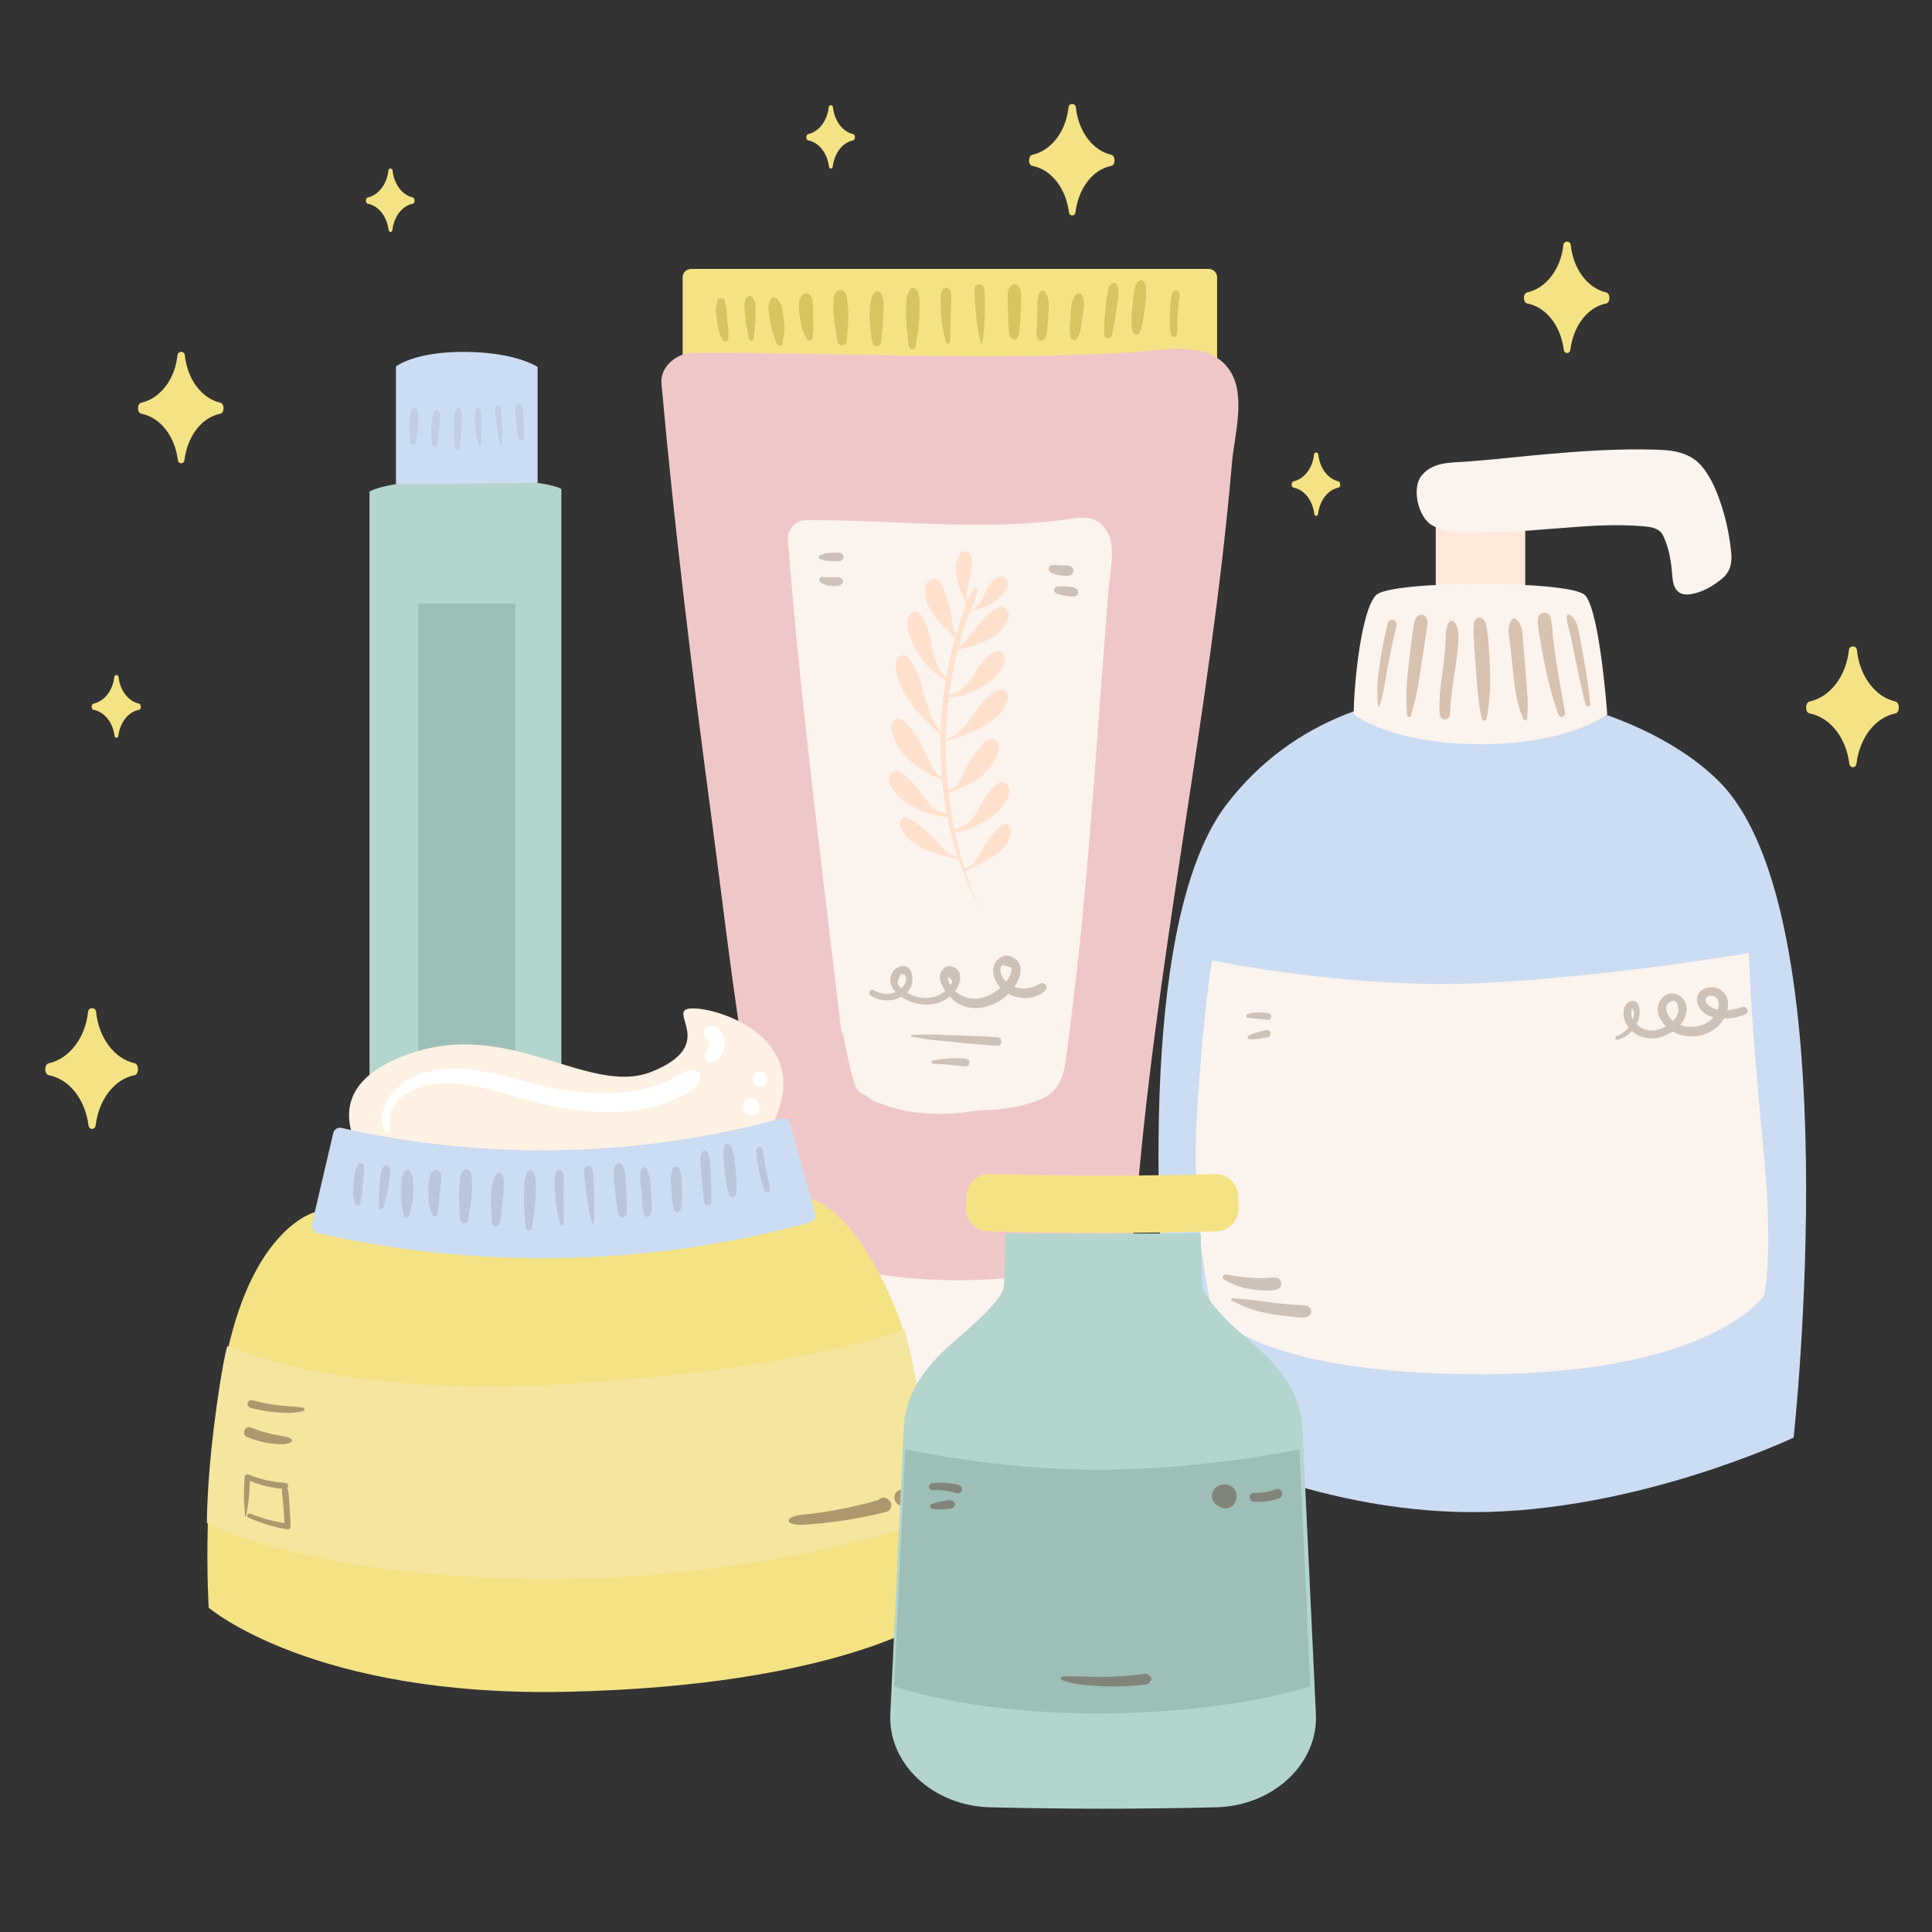 <?xml version="1.0" encoding="utf-8"?>
<!-- Generator: Adobe Illustrator 23.1.0, SVG Export Plug-In . SVG Version: 6.00 Build 0)  -->
<svg version="1.1" id="Capa_1" xmlns="http://www.w3.org/2000/svg" xmlns:xlink="http://www.w3.org/1999/xlink" x="0px" y="0px"
	 viewBox="0 0 1000 1000" style="enable-background:new 0 0 1000 1000;" xml:space="preserve">
<rect x="0" y="0" width="1000" height="1000" fill="#333333" stroke="none"/>
<style type="text/css">
	.st0{fill:#F0C7C8;}
	.st1{fill:#B3D5CE;}
	.st2{fill:#FBF3ED;}
	.st3{fill:#F4E384;}
	.st4{fill:#CCDCF2;}
	.st5{fill:#9DBFB7;}
	.st6{fill:none;stroke:#3A3A3A;stroke-width:11;stroke-linecap:round;stroke-linejoin:round;stroke-miterlimit:10;}
	.st7{fill:#3A3A3A;}
	.st8{fill:#393939;}
	.st9{fill:#FFFFFF;}
	.st10{opacity:0.1;}
	.st11{fill:#514D4C;}
	.st12{fill:none;stroke:#FFFFFF;stroke-width:0.25;stroke-miterlimit:10;}
	.st13{fill:#D8C461;}
	.st14{fill:#FFE1CE;}
	.st15{opacity:0.3;}
	.st16{fill:#664A3B;}
	.st17{fill:#FFE8DB;}
	.st18{opacity:0.5;}
	.st19{fill:#B69474;}
	.st20{fill:#FFF1E3;}
	.st21{opacity:0.15;}
	.st22{fill:#F4E69F;}
	.st23{fill:#332835;}
	.st24{fill:#F2DACE;}
	.st25{fill:#A6C0E0;}
	.st26{opacity:0.29;}
	.st27{fill:#514E4A;}
	.st28{fill:#99837A;}
	.st29{fill:#281C2B;}
	.st30{opacity:0.49;}
	.st31{fill:#AA4D53;}
	.st32{fill:#5B2B31;}
	.st33{fill:#E2E2E2;}
	.st34{fill:#B3C9E5;}
	.st35{fill:#FE6383;}
	.st36{fill:#A81B43;}
	.st37{fill:#E4EDF9;}
	.st38{fill:#8DACCE;}
	.st39{fill:#BD2146;}
	.st40{fill:#E2CD61;}
	.st41{fill:#D1B43B;}
	.st42{fill:#0DB0B5;}
	.st43{fill:#096B6B;}
	.st44{fill:#FFF1AE;}
	.st45{fill:#0B8087;}
	.st46{fill:#E5B1B5;}
	.st47{fill:#D18F97;}
	.st48{fill:#F9DCDE;}
	.st49{fill:#E4B0B3;}
	.st50{fill:#E4B0B3;stroke:#E3AFB3;stroke-miterlimit:10;}
	.st51{opacity:0.19;}
	.st52{fill:#EFA777;}
	.st53{fill:#3B323D;}
	.st54{opacity:0.38;}
	.st55{fill:#D6538D;}
	.st56{fill:#995B3F;}
	.st57{fill:#E0BDB6;}
	.st58{fill:none;stroke:#E0BDB6;stroke-width:6;stroke-linecap:round;stroke-miterlimit:10;}
	.st59{fill:#DBA071;}
	.st60{opacity:0.1;fill:#99837A;}
	.st61{opacity:0.03;fill:#99837A;}
	.st62{fill:#EAD468;}
	.st63{fill:#E5AEB3;}
	.st64{fill:#D4E3F4;}
</style>
<g>
	<g>
		<g>
			<path class="st1" d="M191.28,254.41c0,0,9.11-6.1,50.12-6.3c42.79-0.21,49.17,5.04,49.17,5.04v346.73c0,0-4.73,15.13-49.65,14.81
				c-44.92-0.32-49.65-13.55-49.65-13.55V254.41z"/>
			<path class="st4" d="M204.94,250.59v-60.88c0,0,9.51-7.8,35.99-7.57s37.35,7.8,37.35,7.8v59.99"/>
		</g>
		<rect x="216.51" y="312.43" class="st5" width="50.17" height="246.21"/>
		<g class="st10">
			<path class="st11" d="M215.2,228.89c0.42-2.88,0.9-5.75,1.14-8.64c0.06-0.69,0.14-1.39,0.17-2.09c0.03-0.69-0.08-1.4-0.08-2.11
				c0-0.75,0-1.51-0.01-2.26c-0.02-0.93-0.25-1.58-0.87-2.31c-0.44-0.53-1.45-0.67-1.96-0.16c-0.68,0.67-1.02,1.21-1.15,2.15
				c-0.1,0.74-0.15,1.5-0.23,2.24c-0.07,0.65-0.2,1.28-0.28,1.92c-0.09,0.73-0.02,1.52-0.03,2.26c-0.04,2.92,0.18,5.84,0.33,8.76
				C212.32,230.38,214.94,230.68,215.2,228.89L215.2,228.89z"/>
		</g>
		<g class="st10">
			<path class="st11" d="M226.45,229.95c0.32-2.96,0.71-5.91,0.99-8.88c0.14-1.42,0.35-2.85,0.32-4.28
				c-0.03-1.39,0.15-3.23-0.91-4.33c-0.27-0.28-0.81-0.42-1.16-0.2c-1.21,0.76-1.54,2.2-1.84,3.5c-0.06,0.29-0.12,0.57-0.17,0.86
				c-0.73,4.63-0.51,9.03-0.02,13.54C223.82,231.69,226.3,231.32,226.45,229.95L226.45,229.95z"/>
		</g>
		<g class="st10">
			<path class="st11" d="M237.74,231.77c0.5-3.37,1.03-6.72,1.23-10.12c0.1-1.65,0.08-3.32,0.11-4.97c0.03-1.8-0.11-3.31-0.95-4.93
				c-0.36-0.7-1.48-0.68-1.87-0.02c-0.89,1.51-1.13,2.99-1.2,4.72c-0.06,1.72-0.18,3.44-0.18,5.16c0.01,3.39,0.35,6.76,0.66,10.15
				C235.66,233.04,237.55,233.04,237.74,231.77L237.74,231.77z"/>
		</g>
		<g class="st10">
			<path class="st11" d="M249.03,230.2c-0.07-2.99-0.02-5.99-0.06-8.99c-0.02-1.47,0.01-2.94,0-4.42c-0.01-1.51,0.21-3.12-0.23-4.58
				c-0.4-1.32-2.19-1.12-2.62,0.05c-0.52,1.43-0.33,3.09-0.32,4.59c0.01,1.53,0.13,3.06,0.26,4.59c0.27,3.04,0.88,5.99,1.64,8.95
				C247.9,231.07,249.05,230.88,249.03,230.2L249.03,230.2z"/>
		</g>
		<g class="st10">
			<path class="st11" d="M259.59,230.23c0.35-3.3,0.32-6.6,0.26-9.91c-0.03-1.52-0.13-3.04-0.23-4.56c-0.11-1.7-0.11-3.43-0.52-5.09
				c-0.17-0.68-0.99-1.05-1.64-0.93c-0.76,0.14-1.14,0.73-1.19,1.45c-0.12,1.6,0.19,3.24,0.36,4.84c0.15,1.44,0.3,2.89,0.51,4.32
				c0.5,3.34,1.03,6.66,1.97,9.92C259.17,230.47,259.56,230.46,259.59,230.23L259.59,230.23z"/>
		</g>
		<g class="st10">
			<path class="st11" d="M270.76,227.58c0.3-0.44,0.51-0.66,0.53-1.21c0.02-0.46,0.01-0.93,0.02-1.39c0.01-0.81,0.04-1.62,0.02-2.43
				c-0.05-1.72-0.17-3.45-0.25-5.17c-0.08-1.61-0.19-3.21-0.32-4.82c-0.1-1.13-0.61-3.86-2.33-3.72c-1.72,0.14-1.8,2.9-1.72,4.05
				c0.11,1.61,0.25,3.21,0.42,4.81c0.18,1.71,0.33,3.44,0.54,5.15c0.1,0.8,0.25,1.6,0.39,2.39c0.08,0.45,0.14,0.91,0.23,1.37
				c0.11,0.54,0.36,0.72,0.72,1.11C269.53,228.29,270.34,228.21,270.76,227.58L270.76,227.58z"/>
		</g>
	</g>
	<g>
		<g>
			<path class="st2" d="M565.51,743.85c-36.11,17.91-109.96,18.18-147.72,0c-7.06-3.4-14.19-6.35-14.19-14.19v-75.13
				c0-7.84,6.35-14.19,14.19-14.19h147.72c7.84,0,14.19,6.35,14.19,14.19v75.13C579.7,737.5,572.53,740.37,565.51,743.85z"/>
		</g>
		<g>
			<path class="st3" d="M625.64,194.53H357.67c-2.39,0-4.33-1.94-4.33-4.33v-46.66c0-2.39,1.94-4.33,4.33-4.33h267.97
				c2.39,0,4.33,1.94,4.33,4.33v46.66C629.97,192.59,628.03,194.53,625.64,194.53z"/>
			<g>
				<g>
					<path class="st13" d="M376.97,175.22c0.12-1.45,0.12-2.86,0.05-4.31c-0.06-1.45-0.37-2.9-0.52-4.34
						c-0.15-1.45-0.26-2.91-0.33-4.37c-0.08-1.72,0.21-3.73-1.17-5.02c0.21,0.36,0.42,0.72,0.63,1.08
						c-0.24-0.78-0.32-1.63-0.44-2.44c-0.28-1.94-3.63-1.94-3.92,0c-0.12,0.8-0.18,1.67-0.38,2.44c0.21-0.36,0.42-0.72,0.63-1.08
						c-1.38,1.45-1,3.38-0.83,5.2c0.15,1.63,0.36,3.26,0.6,4.89c0.21,1.43,0.37,2.93,0.81,4.31c0.49,1.56,1.14,3.03,1.99,4.43
						C374.92,177.37,376.85,176.7,376.97,175.22L376.97,175.22z"/>
				</g>
				<g>
					<path class="st13" d="M390.2,175.17c0.16-1.69,0.3-3.39,0.48-5.08c0.17-1.71,0.42-3.36,0.41-5.08
						c-0.01-1.69-0.02-3.38-0.03-5.08c-0.01-0.79-0.04-1.56-0.14-2.34c-0.06-0.48-0.06-1.03-0.19-1.5
						c-0.22-0.82-0.76-1.26-1.41-1.74c0.37,0.48,0.73,0.95,1.1,1.43c-0.13-0.36-0.26-0.72-0.4-1.08c-0.66-1.8-3.35-2.05-3.92,0
						c-0.1,0.36-0.2,0.72-0.3,1.08c0.2-0.35,0.41-0.7,0.61-1.05c-1.48,1.3-1.07,3.83-0.93,5.59c0.13,1.69,0.26,3.38,0.4,5.08
						c0.14,1.78,0.55,3.47,0.88,5.21c0.31,1.63,0.59,3.26,0.88,4.89C387.92,177.06,390.07,176.52,390.2,175.17L390.2,175.17z"/>
				</g>
				<g>
					<path class="st13" d="M404.99,177.78c0.34-1.97,0.63-3.94,0.88-5.92c0.24-1.92,0.06-3.8-0.17-5.71
						c-0.25-2.07-0.48-4.16-0.83-6.23c-0.19-1.12-0.43-2.26-1.07-3.21c-0.54-0.79-1.18-1.59-1.84-2.28
						c-0.8-0.82-2.55-0.77-3.06,0.39c-0.38,0.86-0.73,1.75-0.99,2.65c-0.38,1.3-0.19,2.59,0.01,3.91c0.27,1.82,0.61,3.64,0.89,5.47
						c0.28,1.82,0.53,3.63,1.14,5.38c0.64,1.86,1.38,3.69,2.07,5.53C402.48,179.05,404.7,179.44,404.99,177.78L404.99,177.78z"/>
				</g>
				<g>
					<path class="st13" d="M420.69,174.64c-0.03-0.82-0.11-1.66,0.04-2.47c0.19-1.05,0.29-1.94,0.21-3.01
						c-0.13-1.77-0.2-3.55-0.19-5.32c0-1.78,0.07-3.56,0.06-5.34c-0.01-1.12-0.03-2.18-0.28-3.29c-0.3-1.31-0.73-2.2-1.84-3.04
						c-0.76-0.58-2-0.44-2.77,0c-2.1,1.21-2.35,4.17-2.38,6.33c-0.03,2.11,0.24,4.16,0.56,6.25c0.27,1.82,0.62,3.62,1.04,5.41
						c0.24,1.04,0.64,1.88,1.21,2.77c0.52,0.8,0.85,1.69,1.24,2.56C418.28,177.02,420.73,176.22,420.69,174.64L420.69,174.64z"/>
				</g>
				<g>
					<path class="st13" d="M438.26,176.27c0.23-2.88,0.46-5.75,0.69-8.63c0.11-1.4,0.12-2.79,0.14-4.2c0.01-0.7,0.01-1.4,0.02-2.1
						c0.01-1.2-0.22-2.18-0.68-3.28c0.17,0.63,0.34,1.25,0.51,1.88c-0.15-1.55-0.29-3.11-0.44-4.66c-0.09-0.91-0.1-1.85-0.42-2.7
						c-0.38-0.99-1.07-1.61-1.94-2.17c-0.98-0.63-2.08-0.27-2.91,0.37c-2.1,1.63-1.66,4.45-1.71,6.83
						c-0.02,1.29-0.19,2.07-0.16,3.26c0.03,1.01,0.17,2.03,0.26,3.03c0.37,4.36,1.17,8.68,1.84,13.01c0.18,1.18,1.6,1.91,2.67,1.75
						C437.4,178.48,438.16,177.51,438.26,176.27L438.26,176.27z"/>
				</g>
				<g>
					<path class="st13" d="M456.11,176.84c0.18-2.39,0.42-4.78,0.69-7.16c0.25-2.21,0.26-4.46,0.4-6.69
						c0.14-2.25,0.3-4.43,0.07-6.68c-0.19-1.82-0.51-5.71-3.18-5.45c-2.38,0.24-3.06,3.63-3.45,5.5c-0.49,2.37-0.55,4.7-0.53,7.11
						c0.02,4.74,0.63,9.33,1.46,13.99c0.2,1.12,1.5,1.82,2.54,1.66C455.29,178.93,456.02,178.02,456.11,176.84L456.11,176.84z"/>
				</g>
				<g>
					<path class="st13" d="M473.91,179.51c0.76-4.95,1.61-9.86,1.92-14.86c0.15-2.39,0.1-4.8,0.13-7.19
						c0.03-2.79-0.09-5.21-1.7-7.58c-0.83-1.23-2.38-1.17-3.23,0c-1.56,2.15-1.85,4.41-1.91,7.03c-0.05,2.48-0.19,4.98-0.13,7.47
						c0.13,4.92,0.81,9.77,1.39,14.66c0.11,0.89,0.6,1.63,1.55,1.76C472.74,180.9,473.77,180.39,473.91,179.51L473.91,179.51z"/>
				</g>
				<g>
					<path class="st13" d="M491.78,176.86c0.01-4.33,0.22-8.67,0.27-13c0.03-2.13,0.13-4.26,0.17-6.39
						c0.04-2.21,0.49-4.64-0.22-6.75c-0.59-1.73-3.37-2.52-4.28-0.56c-0.6,1.29-0.77,2.32-0.81,3.74c-0.03,1.02-0.05,2.04-0.06,3.07
						c-0.02,2.31,0.12,4.6,0.31,6.9c0.37,4.55,1.3,8.89,2.47,13.29C489.94,178.35,491.78,178.1,491.78,176.86L491.78,176.86z"/>
				</g>
				<g>
					<path class="st13" d="M508.42,177.49c0.85-4.6,1.11-9.27,1.3-13.94c0.1-2.36,0.08-4.7,0.05-7.05c-0.03-2.48,0.15-5.03-0.4-7.45
						c-0.52-2.3-4.5-2.51-4.86,0c-0.35,2.4-0.05,4.77,0.11,7.18c0.16,2.45,0.33,4.89,0.62,7.32c0.56,4.69,1.17,9.38,2.39,13.94
						C507.74,177.86,508.35,177.9,508.42,177.49L508.42,177.49z"/>
				</g>
				<g>
					<path class="st13" d="M526.13,175.24c0.54-0.5,1-0.74,1.22-1.52c0.14-0.5,0.14-1.14,0.2-1.66c0.14-1.16,0.29-2.33,0.41-3.49
						c0.23-2.23,0.25-4.5,0.34-6.74c0.1-2.25,0.19-4.49,0.22-6.74c0.03-2.28,0.31-5.63-1.69-7.24c-1.14-0.92-2.36-0.91-3.51,0
						c-2.01,1.59-1.75,4.96-1.75,7.24c0,2.25,0.07,4.49,0.15,6.74c0.07,2.24,0.06,4.5,0.27,6.74c0.11,1.17,0.25,2.33,0.37,3.49
						c0.05,0.52,0.06,1.16,0.19,1.66c0.21,0.77,0.67,1.01,1.21,1.52C524.45,175.87,525.45,175.86,526.13,175.24L526.13,175.24z"/>
				</g>
				<g>
					<path class="st13" d="M539.42,176.32c2.17-1.07,2.41-3.98,2.63-6.13c0.22-2.12,0.39-4.25,0.51-6.39
						c0.23-4.1,1.04-9.56-1.81-12.94c-0.67-0.8-1.86-0.42-2.36,0.3c-1.25,1.79-1.39,4.12-1.47,6.24c-0.08,2.13,0.02,4.27-0.03,6.4
						c-0.06,2.13-0.17,4.26-0.33,6.39c-0.15,1.99-0.37,4.51,1.28,5.92C538.32,176.52,538.87,176.59,539.42,176.32L539.42,176.32z"/>
				</g>
				<g>
					<path class="st13" d="M557.69,175.03c0.7-1.5,1.4-3.05,1.65-4.69c0.24-1.61,0.49-3.22,0.73-4.83c0.26-1.7,0.55-3.4,0.76-5.11
						c0.1-0.78,0.16-1.56,0.25-2.34c0.13-1.28-0.01-2.18-0.69-3.3c0.12,0.45,0.24,0.9,0.37,1.35c-0.06-0.65-0.12-1.3-0.17-1.95
						c-0.22-2.52-3.64-3.13-4.47-0.61c-0.2,0.61-0.41,1.23-0.61,1.84c0.23-0.39,0.46-0.79,0.69-1.18c-0.34,0.34-0.68,0.66-0.94,1.07
						c-0.42,0.65-0.45,1.46-0.54,2.19c-0.1,0.78-0.2,1.56-0.3,2.34c-0.2,1.62-0.28,3.25-0.41,4.88c-0.12,1.56-0.25,3.12-0.37,4.68
						c-0.14,1.75,0.14,3.49,0.5,5.2C554.46,176.14,556.99,176.54,557.69,175.03L557.69,175.03z"/>
				</g>
				<g>
					<path class="st13" d="M575.56,173.53c0.42-2.24,0.85-4.47,1.35-6.69c0.48-2.14,0.64-4.39,0.94-6.56
						c0.31-2.28,0.73-4.57,0.93-6.86c0.18-2.07,0.35-4.9-1.1-6.55c-0.45-0.51-1.45-0.66-2.02-0.26c-1.82,1.27-2.27,3.97-2.62,6.04
						c-0.39,2.26-0.5,4.6-0.73,6.89c-0.22,2.18-0.59,4.4-0.63,6.6c-0.04,2.28-0.14,4.56-0.26,6.84
						C571.28,175.32,575.12,175.89,575.56,173.53L575.56,173.53z"/>
				</g>
				<g>
					<path class="st13" d="M589.42,172.66c0.9-0.99,1.1-2.26,1.47-3.52c0.31-1.08,0.58-2.12,0.76-3.23c0.39-2.5,0.75-4.98,1.03-7.49
						c0.26-2.39,0.59-4.76,0.56-7.16c-0.03-1.96,0.26-5.77-2.39-6.13c-2.67-0.36-3.24,3.44-3.66,5.31c-0.55,2.47-0.74,4.98-0.99,7.5
						c-0.24,2.39-0.39,4.77-0.51,7.16c-0.06,1.13,0,2.21,0.08,3.34c0.09,1.29,0,2.69,0.67,3.83
						C587.01,173.29,588.58,173.58,589.42,172.66L589.42,172.66z"/>
				</g>
				<g>
					<path class="st13" d="M609.08,173.35c0.38-1.94,0.3-3.81,0.33-5.77c0.03-1.86,0.11-3.72,0.25-5.58
						c0.14-1.86,0.37-3.71,0.52-5.57c0.15-1.81,0.96-4.22-0.35-5.7c-0.48-0.54-1.41-0.62-2.02-0.26c-1.67,1-1.57,3.65-1.81,5.39
						c-0.27,1.97-0.38,3.95-0.45,5.93c-0.07,1.93-0.08,3.86-0.03,5.79c0.05,1.97,0.07,3.88,0.66,5.77
						C606.6,174.67,608.78,174.89,609.08,173.35L609.08,173.35z"/>
				</g>
			</g>
		</g>
		<g>
			<path class="st0" d="M636.6,191.83c-10.89-16.41-34.99-10.47-51.18-9.49c-76.05,4.61-150.88-0.08-226.98,0.32
				c-8.12,0.05-16.84,7.2-16.08,15.76c6.7,74.71,15.85,149.17,25.73,223.52c5.28,39.7,9.85,79.5,16,119.08
				c4.35,27.94,6.49,56.17,12.17,83.91c1.4,6.84,2.76,14.09,5.62,20.51c2.8,6.28,10.76,7.57,16.83,8.32
				c17.5,2.16,34.63,6.34,52.29,7.81c26.4,2.22,52.99,1.15,78.91-4.47c7.97-1.73,16.69-2.71,24.49-5.82
				c9.61-3.83,12.34-8.42,13.08-18.44c9.82-132.06,38.88-261.65,50.21-393.48C638.9,225.45,645.06,204.59,636.6,191.83z"/>
		</g>
		<g>
			<path class="st2" d="M573.09,275.12c-6-10.32-16.09-6.79-25.08-5.72c-43.52,5.14-87.58-0.44-131.2-0.15
				c-4.56,0.03-9.46,4.62-9.03,10.11c6.66,84.8,17.66,169.33,27.6,253.7c0.12,1.05,0.55,1.85,1.08,2.49
				c1.51,8.37,3.31,16.68,5.6,24.8c1.06,3.94,3.55,6.02,6.31,6.65c1.24,1.29,2.71,2.37,4.58,3.12c5.12,2.05,10.44,3.86,15.81,4.84
				c12.9,2.35,25.64,1.86,38.24-0.3c1.54-0.01,3.08,0.01,4.63-0.07c8.94-0.51,18.1-1.97,26.55-5.39
				c9.57-3.87,12.2-10.83,13.61-21.55c2.61-19.81,5.06-39.62,7.12-59.52c4.03-39.05,7.03-78.34,9.88-117.52
				c1.58-21.67,3.29-43.32,4.92-64.98C574.38,296.68,577.84,283.3,573.09,275.12z"/>
			<path class="st14" d="M523.23,428.67c-0.39-1.09-1.51-2.13-2.81-2.25c-1.32-0.12-3.27,1.49-4.01,2.33
				c-6.7,7.54-6.59,8.57-11.27,16.56c-1.6,2.64-5.01,3.98-5.94,4.4c-1.99-6.28-3.63-12.73-5-19.24l0.21,0.43
				c6.82-0.83,24.88-8.04,27.82-19.74c0.3-1.18,0.48-2.44-0.03-3.69c-0.51-1.25-1.89-2.45-3.43-2.59c-1.58-0.14-3.85,1.7-4.7,2.65
				c-7.71,8.61-7.32,12.74-12.38,18.14c-2.89,2.2-6.6,3.28-7.74,3.65c-1.3-6.35-2.28-12.75-3.01-19.14
				c10.52-3.49,22.85-9.42,25.7-21.38c0.3-1.24,0.48-2.57-0.04-3.86c-0.51-1.29-1.9-2.5-3.45-2.59c-1.59-0.1-3.87,1.91-4.72,2.93
				c-7.74,9.28-6.83,10.03-12.13,19.78c-1.45,2.58-4.06,3.54-5.51,3.88c-0.87-8.03-1.33-16.04-1.3-23.86c0-0.43,0.03-0.86,0.04-1.3
				c12.77-3.93,26.12-8.78,31.44-19.78c0.56-1.15,1.02-2.41,0.8-3.78c-0.22-1.37-1.32-2.85-2.82-3.28
				c-1.53-0.43-4.19,1.04-5.24,1.86c-9.56,7.41-7.14,9.9-16.71,19.16c-1.96,2.19-5.41,4.05-7.44,5.17c0.1-7.49,0.63-14.97,1.56-22.4
				c7.24,0.88,24.05-6.38,28.39-16.75c0.46-1.11,0.84-2.33,0.58-3.68c-0.26-1.35-1.33-2.85-2.73-3.33
				c-1.43-0.49-3.82,0.85-4.75,1.61c-8.5,6.9-7.12,11.65-14.78,17.74c-1.72,2.07-4.79,3.12-6.6,3.65c0.63-4.91,1.39-9.8,2.4-14.64
				c0.63-3.02,1.37-6.01,2.14-8.99c10.89-2.62,22.16-6.05,25.88-15.59c0.39-1.01,0.69-2.12,0.38-3.37
				c-0.32-1.26-1.41-2.68-2.78-3.18c-1.39-0.51-3.62,0.64-4.48,1.3c-7.81,6.03-9.3,9.05-15.02,16.13c-1.11,1.32-2.51,2.42-3.65,3.27
				c1.02-3.85,2.14-7.67,3.4-11.45c0.72-2.15,1.64-4.31,2.56-6.48c8.96-3.15,18.01-6.95,19.56-14.11c0.17-0.76,0.23-1.59-0.27-2.46
				c-0.5-0.86-1.71-1.75-2.99-1.94c-1.31-0.2-3.05,0.89-3.69,1.46c-5.77,5.24-3.89,8.62-9.22,13.84c-0.83,1.19-2.09,2.05-3.15,2.66
				c1.61-3.78,3.17-7.6,3.65-11.49c0.11-0.89-1.01-1.13-1.51-0.55c-1.64,1.92-2.89,4.26-3.94,6.75c-0.08-0.73-0.12-1.5-0.03-2.27
				c-0.34-8.45,3.25-10.37,2.61-19.13c-0.07-0.97-0.6-3.15-1.66-3.83c-1.04-0.67-2.5-0.65-3.43-0.18c-0.93,0.47-1.43,1.3-1.82,2.12
				c-3.43,7.28-0.18,16.17,3.79,24.61c-1.28,3.33-2.24,6.85-3.27,9.97c-0.67,2.05-1.24,4.12-1.84,6.19
				c-0.59-1.26-1.28-2.84-1.62-4.48c-1.71-8.94-1.6-12.31-5.67-21.3c-0.45-0.99-1.88-3.05-3.34-3.25c-1.44-0.2-3.07,0.54-3.95,1.5
				s-1.13,2.08-1.25,3.15c-1.19,10.12,7.06,18.42,15.4,25.83c-1.18,4.17-2.27,8.37-3.18,12.61c-0.57,2.67-1.03,5.35-1.49,8.04
				c-1.46-1.39-3.22-3.38-3.94-5.68c-5.14-9.62-2.22-13.97-7.88-24.79c-0.62-1.19-2.42-3.61-3.93-3.72c-1.48-0.1-3.01,1-3.72,2.29
				c-0.71,1.29-0.78,2.72-0.72,4.08c0.52,12.02,12.61,25.92,19.94,29.15c-1.47,8.87-2.32,17.83-2.59,26.81
				c-1.58-2.08-3.63-4.94-4.63-7.62c-6.26-14.12-3.17-15.78-10-27.89c-0.75-1.34-2.84-4.07-4.44-4.25
				c-1.57-0.18-3.08,0.96-3.72,2.34c-0.64,1.38-0.59,2.95-0.42,4.44c1.61,13.88,12.42,24.68,23.18,34.24
				c-0.06,2.38-0.14,4.75-0.12,7.13c0.06,4.98,0.35,9.95,0.76,14.92c-1.44-0.67-3.16-1.86-4.32-4.01
				c-5.84-11.19-4.95-12-13.25-22.75c-0.92-1.19-3.32-3.54-4.93-3.49c-1.57,0.05-2.92,1.36-3.38,2.79
				c-0.46,1.43-0.21,2.93,0.15,4.35c3.32,13.07,15.3,20.2,25.86,24.59c0.53,5.84,1.3,11.66,2.34,17.43
				c-1.75-0.42-4.21-1.15-6.38-2.44c-5.89-4.98-6.14-9.28-15.17-17.26c-1-0.88-3.55-2.51-5.1-2.18c-1.52,0.33-2.71,1.74-3.03,3.08
				c-0.31,1.35,0.06,2.63,0.54,3.81c4.47,11.06,21.77,16.41,29.54,17.02c0.35,1.81,0.65,3.62,1.05,5.42
				c1.16,5.21,2.6,10.18,4.25,15.02c-1.6-0.39-4.5-1.25-6.49-3.27c-7.26-7.6-7.49-8.73-16.61-15.41c-1.01-0.74-3.48-2.06-4.75-1.65
				c-1.25,0.4-2.02,1.76-2.06,3.01c-0.04,1.25,0.51,2.4,1.12,3.44c6.02,10.26,17.54,11.86,29.29,15.32
				c2.93,8.33,6.49,16.33,10.41,24.62c0.06,0.12,0.24,0.03,0.18-0.08c-2.72-5.98-5.08-12.24-7.15-18.65
				c10.18-5.29,20.77-8.8,23.54-18.99C523.43,430.87,523.62,429.76,523.23,428.67z"/>
			<g class="st15">
				<path class="st16" d="M538.42,509.14c-4.29,2.44-8.66,3.39-13.4,1.63c3.55-5.23,5.52-12.38-1.3-15.53
					c-3.48-1.61-7.39,0.41-8.94,3.72c-1.82,3.88-0.08,8.5,2.48,11.61c0.2,0.25,0.47,0.43,0.69,0.67c-1.99,1.75-4.24,3.2-6.29,4.11
					c-5,2.23-10.84,2.11-15.47-0.95c-0.66-0.43-1.28-0.94-1.88-1.49c0.07-0.09,0.16-0.16,0.23-0.26c2.03-2.86,3.66-7.22,1.29-10.39
					c-1.63-2.18-5.02-3.06-7.21-1.16c-3.53,3.09-2.13,7.81,0.64,11.81c-4.36,3.82-10.7,4.54-16.08,2.6
					c-1.01-0.37-2.42-0.98-3.81-1.78c0.54-0.55,1.07-1.11,1.51-1.77c3.26-4.86,0.77-15.06-6.54-11.02
					c-2.86,1.58-4.12,5.13-3.28,8.21c0.45,1.66,1.36,3.12,2.53,4.37c-3.61,1.53-8.06,1.08-11.34-0.99c-1.75-1.1-3.26,1.59-1.6,2.74
					c4.56,3.14,11.01,3.37,15.85,0.68c1.37,0.92,2.85,1.68,4.27,2.28c6.9,2.89,15.15,2.31,20.82-2.45c1.71,1.83,3.55,3.3,5,4.03
					c8.36,4.24,17.96,1.22,24.68-4.67c0.26-0.22,0.52-0.48,0.78-0.73c6.01,3.24,14.04,3.05,19.06-1.8
					C542.89,510.84,540.58,507.92,538.42,509.14z M464.56,508.16c0.55-1.34,1.1-2.68,1.65-4.02c2.16,0.08,3.07,0.91,2.71,2.49
					c0.22,1.49-0.63,2.93-1.52,4.05c-0.28,0.35-0.62,0.63-0.94,0.94C465.37,510.58,464.6,509.42,464.56,508.16z M492.89,507.67
					c0.05,0.6-0.4,1.46-0.97,2.29c-0.41-0.71-0.75-1.46-0.96-2.25c-0.23-0.77-0.33-1.57-0.31-2.38
					C491.39,506.1,492.14,506.88,492.89,507.67z M519.14,499.55c1.47,0.4,2.93,0.8,4.4,1.2c0.11,1,0.02,1.97-0.29,2.9
					c-0.43,1.58-1.32,3.11-2.43,4.54c-0.66-0.62-1.27-1.28-1.74-2.06C518.24,504.76,516.71,500.38,519.14,499.55z"/>
				<path class="st16" d="M516.2,536.91c-7.38-0.55-14.79-0.78-22.19-1.04c-3.63-0.13-7.25-0.25-10.88-0.38
					c-3.79-0.13-7.52,0.16-11.31,0.3c-0.39,0.02-0.52,0.65-0.1,0.72c3.52,0.61,6.98,1.38,10.54,1.73c3.77,0.37,7.54,0.74,11.31,1.1
					c7.53,0.74,15.07,1.51,22.62,1.95C519.03,541.47,519,537.12,516.2,536.91z"/>
				<path class="st16" d="M500.4,548.11c-0.74-0.29-1.62-0.26-2.41-0.3c-0.75-0.04-1.49-0.07-2.24-0.1
					c-1.45-0.05-2.87-0.02-4.32,0.1c-2.91,0.23-5.81,0.6-8.7,1.07c-0.98,0.16-0.7,1.65,0.23,1.68c2.89,0.08,5.77,0.28,8.64,0.61
					c1.38,0.16,2.76,0.29,4.15,0.41c1.52,0.13,3.15,0.53,4.65,0.27c0.82-0.14,1.42-1.07,1.42-1.86
					C501.82,549.07,501.2,548.43,500.4,548.11z"/>
				<path class="st16" d="M435.03,286.23c-0.92-0.29-2-0.13-2.96-0.1c-0.83,0.03-1.66,0.06-2.49,0.08
					c-0.95,0.03-1.85,0.13-2.78,0.34c-0.82,0.18-1.58,0.53-2.36,0.85c-0.91,0.38-0.93,1.51,0,1.88c0.78,0.31,1.54,0.65,2.36,0.83
					c0.93,0.2,1.83,0.29,2.78,0.31c0.83,0.02,1.66,0.04,2.49,0.06c0.95,0.02,2.05,0.18,2.96-0.12c0.87-0.29,1.62-1.1,1.57-2.07
					C436.56,287.33,435.97,286.53,435.03,286.23z"/>
				<path class="st16" d="M435.04,299.18c-0.27-0.18-0.56-0.33-0.93-0.38c-0.28-0.04-0.53-0.03-0.81-0.02
					c-0.35,0.01-0.7,0.01-1.04,0c-0.75-0.02-1.51,0.06-2.26,0.05c-0.75-0.01-1.5-0.11-2.24-0.1c-0.73,0.01-1.47-0.02-2.2-0.09
					c-1.55-0.14-2.07,2.18-0.78,2.88c0.79,0.43,1.61,0.8,2.45,1.13c0.71,0.29,1.52,0.39,2.28,0.5c0.9,0.13,1.85,0.3,2.76,0.21
					c0.55-0.05,1.09-0.12,1.64-0.2c0.17-0.02,0.35-0.04,0.51-0.08c0.43-0.11,0.73-0.36,0.99-0.65c0.54-0.36,0.99-0.89,0.97-1.58
					C436.33,299.99,435.76,299.45,435.04,299.18z"/>
				<path class="st16" d="M547.91,297.61c0.95,0.17,1.9,0.3,2.86,0.4c0.96,0.1,2.05,0.19,2.96-0.17c0.54-0.21,0.97-0.45,1.33-0.92
					c0.33-0.43,0.58-0.99,0.55-1.55c-0.05-1.16-0.76-2.13-1.88-2.47c-0.9-0.28-1.87-0.2-2.79-0.17c-0.79,0.02-1.58,0.01-2.36-0.04
					c-0.38-0.02-0.75-0.05-1.13-0.09c-0.17-0.02-0.35-0.04-0.52-0.06c-0.04,0-0.02,0-0.04,0c-0.04-0.01-0.03,0-0.1-0.02
					c-0.56-0.08-1.02-0.09-1.57-0.07c-0.29,0.01-0.6,0.02-0.88,0.08c-0.43,0.1-0.72,0.37-0.98,0.67c-0.54,0.34-0.71,1.03-0.45,1.61
					c0.08,0.41,0.19,0.8,0.53,1.14c0.21,0.21,0.45,0.34,0.71,0.49c0.47,0.27,0.95,0.52,1.48,0.67
					C546.36,297.32,547.14,297.47,547.91,297.61z"/>
				<path class="st16" d="M556.41,304.28c-1.65-0.65-3.55-0.66-5.3-0.8c-0.78-0.06-1.57,0.01-2.35,0.04
					c-0.51,0.02-1.11-0.03-1.6,0.1c-0.51,0.14-0.88,0.54-1.28,0.85c-0.58,0.45-0.38,1.3,0,1.78c0.02,0.02,0.1,0.14,0.17,0.23
					c-0.04-0.04,0.02,0.04,0.27,0.35c0.24,0.24,0.52,0.4,0.85,0.49c0.34,0.11,0.7,0.19,1.04,0.29c0.78,0.22,1.56,0.49,2.36,0.61
					c1.72,0.27,3.51,0.73,5.25,0.5c0.6-0.08,1.17-0.19,1.6-0.66c0.34-0.37,0.55-0.79,0.62-1.3
					C558.2,305.57,557.48,304.7,556.41,304.28z"/>
			</g>
		</g>
	</g>
	<g>
		<path class="st4" d="M608.08,744.09c0,0,69.46,38.59,154.36,38.59s165.94-38.59,165.94-38.59s29.79-271.22-38.59-339.6
			c-50.17-50.17-186.3-77.34-254.7,11.58C596.5,466.23,592.65,597.44,608.08,744.09z"/>
		<g>
			<rect x="743.15" y="259.77" class="st17" width="46.31" height="61.75"/>
			<path class="st2" d="M700.7,369.75c0,0,19.3,15.44,65.6,15.44c46.31,0,65.61-15.44,65.61-15.44s-3.86-54.03-11.58-61.75
				c-7.72-7.72-100.34-7.72-108.06,0C704.56,315.73,700.7,354.32,700.7,369.75z"/>
			<g class="st18">
				<g>
					<path class="st19" d="M713.97,365.61c1.04-3.45,1.88-6.77,2.54-10.31c0.65-3.51,1.21-7.04,1.87-10.56
						c1.32-7.04,2.76-14.07,4.48-21.03c0.73-2.94-3.83-4.2-4.54-1.25c-1.72,7.12-3.18,14.28-4.19,21.54
						c-0.48,3.46-0.94,6.92-1.16,10.41c-0.24,3.8-0.1,7.33,0.36,11.11C713.37,365.87,713.86,365.99,713.97,365.61L713.97,365.61z"/>
				</g>
				<g>
					<path class="st19" d="M730.33,370.38c1.13-4.12,2.26-8.18,3.08-12.37c0.85-4.37,1.48-8.76,2.17-13.16
						c0.67-4.24,1.34-8.48,1.94-12.73c0.3-2.13,0.61-4.26,0.92-6.39c0.32-2.19,0.98-4.28-0.38-6.23c-1.1-1.58-2.84-1.69-4.3-0.55
						c-1.88,1.46-1.81,3.73-2.15,5.92c-0.3,1.96-0.59,3.92-0.88,5.89c-0.64,4.4-1.15,8.8-1.62,13.22c-0.45,4.26-0.92,8.52-1.11,12.8
						c-0.19,4.47,0,8.85,0.25,13.32C728.32,371.26,730,371.58,730.33,370.38L730.33,370.38z"/>
				</g>
				<g>
					<path class="st19" d="M750.47,369.83c0.37-8.59,1.7-16.97,2.98-25.45c0.62-4.12,1.14-8.25,1.36-12.42
						c0.17-3.33,0.24-8.3-2.77-10.51c-0.47-0.34-1.24-0.18-1.62,0.21c-2.47,2.54-2.02,7.47-2.18,10.74
						c-0.2,4.17-0.7,8.32-1.21,12.46c-1.02,8.25-2.5,16.63-1.81,24.97C745.5,373.16,750.32,373.24,750.47,369.83L750.47,369.83z"/>
				</g>
				<g>
					<path class="st19" d="M769.49,372.03c2.49-12.9,1.92-25.81,0.99-38.85c-0.17-2.35-0.4-4.71-0.78-7.04
						c-0.34-2.1-0.73-5.59-3.12-6.34c-4.8-1.5-3.91,7.4-3.79,9.84c0.33,7.17,0.97,14.38,1.5,21.54c0.52,7.06,1.06,13.94,2.7,20.85
						C767.27,373.24,769.24,373.3,769.49,372.03L769.49,372.03z"/>
				</g>
				<g>
					<path class="st19" d="M790.39,372.06c0.96-8.73-0.27-17.75-0.93-26.49c-0.32-4.28-0.63-8.56-1.01-12.83
						c-0.38-4.32-0.11-9.28-3.78-12.23c-0.76-0.61-1.66-0.51-2.23,0.29c-2.74,3.8-1.27,8.52-0.78,12.83c0.51,4.4,0.95,8.8,1.41,13.2
						c0.91,8.65,1.78,17.78,5.65,25.68C789.15,373.39,790.3,372.85,790.39,372.06L790.39,372.06z"/>
				</g>
				<g>
					<path class="st19" d="M810.08,368.79c-1.51-8.15-2.96-16.33-4.28-24.51c-0.66-4.11-1.24-8.23-1.75-12.37
						c-0.49-4.02-0.5-8.33-1.46-12.26c-0.26-1.08-1.26-2.15-2.37-2.37c-1.04-0.21-1.67-0.07-2.61,0.34
						c-1.08,0.48-1.65,1.83-1.68,2.93c-0.12,4.01,0.93,8.29,1.57,12.25c0.68,4.23,1.46,8.44,2.33,12.63
						c1.71,8.31,3.92,16.32,6.73,24.33C807.33,372,810.5,371.11,810.08,368.79L810.08,368.79z"/>
				</g>
				<g>
					<path class="st19" d="M823.18,364.35c-0.88-8.47-2.19-16.78-3.71-25.16c-0.72-3.99-1.39-7.99-2.23-11.95
						c-0.74-3.5-1.55-7.03-4.75-9.02c-0.68-0.42-1.6,0.12-1.59,0.91c0.04,3.46,1.32,6.71,2.06,10.09c0.84,3.84,1.61,7.71,2.39,11.57
						c1.62,8.02,3.29,15.97,5.28,23.91C820.98,366.08,823.34,365.84,823.18,364.35L823.18,364.35z"/>
				</g>
			</g>
			<path class="st2" d="M896.09,286.33c-0.76-8.05-2.34-16.07-4.78-23.78c-2.35-7.39-5.43-15.29-10.51-21.26
				c-5.41-6.36-13.14-8.11-21.13-8.44c-22.43-0.93-44.86,0.88-67.18,2.97c-11.18,1.05-22.34,2.29-33.54,3.11
				c-8.23,0.63-17.17,0.06-23.05,7.11c-5.47,6.57-1.82,21.66,5.21,25.78c8.68,5.09,20.9,3.64,30.5,3.63
				c13.94-0.02,27.66-1.56,41.53-2.51c12.47-0.99,25-1.61,37.49-0.53c3.83,0.33,8.29,0.87,10.21,4.84
				c3.08,6.36,4.22,13.74,4.72,20.73c0.44,6.11,2.48,10.75,9.71,9.56c5.89-0.97,11.55-4.28,16.08-8.04
				C895.52,296.03,896.59,291.57,896.09,286.33z"/>
		</g>
		<g>
			<path class="st2" d="M627.38,497.1c0,0,73.32,15.44,142.79,11.58c69.46-3.86,135.07-15.44,135.07-15.44s0,23.15,7.72,104.2
				c5.14,53.92,0,73.32,0,73.32s-27.01,40.52-146.65,40.52s-138.93-32.8-138.93-32.8s-11.58-46.31-7.72-104.2
				C623.52,516.4,627.38,497.1,627.38,497.1z"/>
			<g class="st15">
				<path class="st16" d="M673.94,675.54c-1.73-0.06-3.46-0.14-5.19-0.26c-3.32-0.23-6.62-0.57-9.91-1.02
					c-3.3-0.45-6.61-0.9-9.92-1.32c-3.53-0.45-7.08-0.49-10.59-1.04c-0.78-0.12-1.47,1.02-0.59,1.41c3.3,1.47,6.37,3.16,9.81,4.29
					c3.26,1.07,6.7,1.87,10.08,2.45c3.44,0.6,6.91,1.01,10.38,1.35c3.09,0.3,8.4,1.73,10.34-1.35c0.49-0.77,0.42-1.76,0-2.54
					C677.35,675.68,675.78,675.61,673.94,675.54z"/>
				<path class="st16" d="M653.84,667.91c2.42,0.04,5.74,0.32,7.88-0.88c2.36-1.33,1.72-4.82-0.73-5.58
					c-1.23-0.39-2.47-0.12-3.73-0.04c-1.14,0.07-2.28,0.12-3.42,0.12c-2.11,0.01-4.23-0.01-6.33-0.17
					c-4.3-0.31-8.64-0.82-12.87-1.66c-1.52-0.3-2.56,1.75-1.1,2.6c4.11,2.38,8.48,4.09,13.18,4.88
					C649.07,667.58,651.45,667.88,653.84,667.91z"/>
				<path class="st16" d="M657.89,525.7c-0.21-0.52-0.59-1.13-1.22-1.22c-1.93-0.27-3.87-0.45-5.83-0.46
					c-1.01,0-1.97,0.12-2.97,0.31c-0.9,0.17-1.74,0.58-2.57,0.94c-0.57,0.25-0.41,1.22,0.17,1.34c1,0.2,1.97,0.43,2.99,0.53
					c0.94,0.09,1.86,0.14,2.8,0.19c0.93,0.05,1.87,0.13,2.8,0.25c1.02,0.13,2.6,0.73,3.45-0.28c0.34-0.4,0.61-0.98,0.4-1.52
					C657.92,525.75,657.9,525.73,657.89,525.7z"/>
				<path class="st16" d="M656.77,533.39c-0.55-0.26-1.04-0.42-1.65-0.26c-0.17,0.05-0.35,0.11-0.52,0.16
					c-0.41,0.11-0.81,0.22-1.22,0.33c-0.81,0.22-1.63,0.45-2.44,0.67c-0.82,0.23-1.62,0.47-2.42,0.76c-0.45,0.16-0.91,0.3-1.33,0.53
					c-0.35,0.2-0.68,0.43-1.02,0.64c-0.55,0.35-0.57,1.45,0.2,1.56c0.38,0.05,0.75,0.11,1.13,0.16c0.48,0.07,0.93,0.03,1.41,0
					c0.93-0.07,1.84-0.18,2.76-0.32c0.84-0.13,1.68-0.26,2.52-0.38c0.42-0.06,0.84-0.13,1.26-0.19c0.03-0.01,0.13-0.02,0.21-0.03
					c0.6-0.07,1.08-0.22,1.49-0.69C657.87,535.5,657.94,533.94,656.77,533.39z"/>
				<path class="st16" d="M687.81,537.02c-0.01,0-0.01,0-0.01,0C688.06,536.99,687.95,537,687.81,537.02z"/>
				<path class="st16" d="M902.02,521.19c-2.22,0.72-5.08,1.43-7.96,1.67c0.86-3.48,0.38-7.08-2.48-9.77
					c-4.95-4.65-15.32-1.27-12.91,6.44c1.21,3.89,4.45,6.03,8.31,7.01c-3.98,4.64-11.53,6.11-17.35,3.96
					c1.9-2.18,3.19-4.76,3.41-7.59c0.56-7.41-8.27-12.11-13.18-5.78c-3.67,4.74-1.41,10.28,2.47,14.08
					c-2.65,1.53-5.7,2.35-8.51,2.14c-2.55-0.19-4.9-1.35-6.68-3.15c1.13-2.26,1.71-4.8,1.52-7.4c-0.18-2.47-1.25-5.28-4.26-4.64
					c-3.43,0.73-4.37,4.76-3.99,7.72c0.29,2.28,1.23,4.24,2.53,5.92c-1.77,2.14-4.09,3.84-6.23,4.53c-1.19,0.38-0.71,2.18,0.52,1.88
					c2.91-0.7,5.48-2.36,7.46-4.53c3.28,2.88,7.92,4.3,12.33,3.68c2.9-0.4,6-1.67,8.72-3.52c0.59,0.35,1.19,0.68,1.8,0.94
					c6.6,2.86,14.6,1.97,20.32-2.42c1.69-1.3,3.26-3.12,4.45-5.19c4.19,0.03,8.42-0.9,11.28-2.28
					C905.65,523.9,904.2,520.48,902.02,521.19z M844.37,525.35c-0.16-0.87,0.13-4.88,0.96-2.54c0.57,1.6,0.45,3.27-0.07,4.88
					C844.86,526.94,844.52,526.16,844.37,525.35z M864.23,518.67c4.16-2.69,5.25,3.84,4.06,6.39c-0.56,1.21-1.38,2.32-2.34,3.33
					c-0.29-0.23-0.58-0.46-0.85-0.72C862.88,525.46,860.76,520.9,864.23,518.67z M883.61,519.62c-2.15-2.64,0.24-4.75,2.98-4.11
					c3.04,0.71,3.42,4.1,2.72,6.68c-0.04,0.16-0.12,0.31-0.17,0.46C886.98,522.24,885.02,521.35,883.61,519.62z"/>
			</g>
		</g>
	</g>
	<g>
		<g>
			<path class="st3" d="M409.6,618.7l-246.62,8.72c0,0-31.08,7.46-45.3,72.22c-14.22,64.77-9.63,132.52-9.63,132.52
				s53.96,46.33,185.26,43.5c140.52-3.03,189.75-38.02,189.75-38.02S480.49,718.95,464,678.6
				C447.51,638.24,428.33,618.3,409.6,618.7z"/>
			<path class="st20" d="M214.93,629.02c0,0-68.53-53.49-11.73-80.02c56.8-26.53,99.96,19.56,134.33,5.64
				c34.37-13.92,7.55-31.31,19.49-32.62c11.95-1.31,62.66,13.48,44.63,56.1C383.63,620.74,326.84,647.28,214.93,629.02z"/>
			<g>
				<g>
					<path class="st9" d="M202.18,583.74c-3.15-11.92,9.03-19.96,19.04-22.05c12.23-2.55,24.47-0.04,36.27,3.37
						c24.48,7.07,49.29,13.8,74.9,9.01c6.31-1.18,12.43-3.11,18.27-5.77c2.95-1.35,5.93-2.83,8.56-4.74
						c2.85-2.07,3.49-4.02,3.23-7.39c-0.06-0.83-0.56-1.47-1.36-1.7c-2.82-0.84-4.42-1.08-7.17,0.46c-2.67,1.49-5.18,3.16-7.98,4.43
						c-5.58,2.53-11.61,4.2-17.64,5.24c-13.01,2.25-26.61,1.34-39.55-0.95c-24.06-4.27-51.62-17.58-75.53-5.81
						c-9.75,4.8-18.74,15.56-14.49,26.95C199.54,586.92,202.78,586,202.18,583.74L202.18,583.74z"/>
				</g>
				<g>
					<path class="st9" d="M367.23,549.78c1.13,0.16,2.04,0.13,3.06-0.44c0.49-0.27,0.95-0.62,1.35-1.01
						c0.67-0.65,1.24-1.45,1.75-2.23c1.09-1.66,1.49-3.56,1.65-5.51c0.13-1.55-0.12-3.25-0.71-4.7c-0.99-2.42-3.11-5.07-6.05-4.84
						c0.35,0.04,0.69,0.08,1.04,0.12c-1.98-0.64-4.19,0.21-4.98,2.19c-0.39,0.97-0.31,1.97,0.11,2.91c0.45,0.99,1.19,1.47,2.02,2.06
						c-0.47-0.45-0.95-0.91-1.42-1.36c0.31,0.62,0.83,1.05,1.27,1.56c-0.22-0.28-0.44-0.55-0.67-0.83c0.4,0.5,0.78,1.01,1.18,1.51
						c-0.23-0.28-0.45-0.56-0.68-0.84c0.27,0.36,0.49,0.73,0.68,1.14c-0.15-0.33-0.3-0.66-0.44-0.99c0.25,0.6,0.42,1.22,0.52,1.86
						c-0.06-0.37-0.11-0.73-0.17-1.1c0.1,0.7,0.11,1.4,0.04,2.11c0.04-0.36,0.08-0.73,0.12-1.09c-0.12,1-0.41,1.99-0.78,2.93
						c0.13-0.32,0.25-0.63,0.38-0.95c-0.62,1.49-1.82,2.78-1.66,4.5C364.95,548.04,365.81,549.58,367.23,549.78L367.23,549.78z"/>
				</g>
				<g>
					<path class="st9" d="M393.6,562.63c5.13-0.11,4.96-8.08-0.17-7.97C388.3,554.77,388.47,562.74,393.6,562.63L393.6,562.63z"/>
				</g>
				<g>
					<path class="st9" d="M385,571.2c-0.06,0.15-0.12,0.3-0.17,0.45c-0.03,0.07-0.06,0.14-0.08,0.22c-0.02,0.04-0.03,0.08-0.04,0.12
						c-0.16,0.57-0.18,1.13-0.04,1.69c0.04,0.56,0.22,1.08,0.54,1.56c0.01,0.02,0.02,0.04,0.03,0.06c0.39,0.62,0.9,1.11,1.54,1.47
						c0.66,0.37,1.37,0.54,2.13,0.53c0.76-0.02,1.46-0.23,2.1-0.62c0.62-0.39,1.11-0.9,1.47-1.54c0.01-0.02,0.02-0.04,0.02-0.06
						c0.13-0.34,0.27-0.68,0.4-1.02c0.18-0.75,0.17-1.5-0.05-2.25c-0.02-0.04-0.03-0.08-0.05-0.11c-0.03-0.07-0.06-0.14-0.09-0.21
						c-0.06-0.15-0.13-0.29-0.19-0.44c-0.14-0.31-0.28-0.61-0.41-0.92c-0.25-0.45-0.6-0.81-1.03-1.07c-0.25-0.24-0.54-0.4-0.87-0.48
						c-0.47-0.23-0.97-0.33-1.51-0.3c-0.34,0.05-0.69,0.11-1.03,0.16c-0.31,0.14-0.61,0.28-0.92,0.41c-0.45,0.25-0.81,0.6-1.07,1.03
						C385.33,570.24,385.11,570.69,385,571.2L385,571.2z"/>
				</g>
			</g>
			<g>
				<g>
					<path class="st4" d="M419.08,632.81c-83.14,22.59-170.54,24.47-254.57,5.5c-2.18-0.49-3.57-2.45-3.12-4.36
						c3.7-15.83,7.4-31.66,11.11-47.49c0.45-1.91,2.38-3.09,4.32-2.65c75.13,16.97,153.28,15.28,227.62-4.91
						c1.92-0.52,3.9,0.57,4.43,2.46c4.38,15.65,8.76,31.31,13.15,46.96C422.54,630.21,421.23,632.23,419.08,632.81z"/>
				</g>
				<g class="st21">
					<g>
						<path class="st11" d="M186.4,622.93c0.39-1.53,0.71-3.07,0.89-4.64c0.18-1.58,0.19-3.19,0.36-4.77
							c0.16-1.59,0.37-3.17,0.62-4.75c0.13-0.79,0.36-1.62,0.26-2.43c-0.04-0.37-0.16-0.6-0.18-0.93c-0.02-0.49,0.06-1,0.09-1.48
							c0.14-2.15-2.75-2.71-3.43-0.67c-0.16,0.47-0.3,0.94-0.47,1.41c-0.15,0.43-0.19,0.31-0.46,0.81
							c-0.44,0.81-0.46,1.85-0.58,2.74c-0.2,1.59-0.36,3.18-0.47,4.78c-0.12,1.65-0.29,3.34-0.22,5c0.07,1.71,0.45,3.42,0.95,5.08
							C184.15,624.39,186.12,624.05,186.4,622.93L186.4,622.93z"/>
					</g>
					<g>
						<path class="st11" d="M198.47,625.01c0.81-3.24,1.87-6.5,2.38-9.8c0.25-1.62,0.5-3.25,0.76-4.87
							c0.27-1.73,0.81-3.87-0.22-5.43c0.13,0.31,0.25,0.63,0.38,0.94c-0.05-0.38-0.11-0.76-0.16-1.15
							c-0.21-1.56-2.66-2.13-3.31-0.56c-0.17,0.4-0.34,0.72-0.57,1.09c-0.3,0.49-0.39,1.02-0.5,1.58c-0.16,0.78-0.27,1.55-0.35,2.34
							c-0.18,1.77-0.36,3.54-0.54,5.31c-0.35,3.44-0.14,6.99-0.17,10.46C196.16,626.19,198.2,626.1,198.47,625.01
							C198.47,625.01,198.47,625.01,198.47,625.01z"/>
					</g>
					<g>
						<path class="st11" d="M211.73,629.25c0.52-1.8,1.01-3.6,1.46-5.42c0.46-1.89,0.55-3.8,0.6-5.74c0.05-1.92,0.09-3.84,0.09-5.76
							c0-1.06,0.03-2.22-0.34-3.23c-0.32-0.87-0.76-1.75-1.2-2.56c-0.68-1.23-2.41-1.34-3.08-0.06c-0.42,0.8-0.84,1.66-1.15,2.51
							c-0.33,0.91-0.33,1.9-0.35,2.85c-0.04,1.94,0,3.88-0.02,5.81c-0.02,1.96-0.07,3.93,0.26,5.88c0.32,1.89,0.66,3.77,1.01,5.66
							C209.26,630.73,211.35,630.56,211.73,629.25L211.73,629.25z"/>
					</g>
					<g>
						<path class="st11" d="M226.42,628.27c0.07-1,0.12-1.98,0.39-2.95c0.27-0.98,0.36-1.9,0.4-2.92c0.08-1.86,0.22-3.72,0.44-5.56
							c0.23-1.99,0.53-3.96,0.69-5.96c0.14-1.87,0.04-5.33-2.66-5.36c-2.48-0.03-3.32,3.19-3.59,5.05
							c-0.28,1.94-0.39,3.84-0.38,5.79c0.01,2.04,0.09,4.07,0.25,6.11c0.08,1.03,0.22,1.91,0.6,2.89c0.38,0.98,0.64,1.95,0.91,2.96
							C223.87,629.73,226.3,629.91,226.42,628.27L226.42,628.27z"/>
					</g>
					<g>
						<path class="st11" d="M242.4,631.38c0.62-4.2,1.32-8.4,1.66-12.63c0.08-1.01,0.21-2.03,0.25-3.05
							c0.04-1.01-0.12-2.04-0.12-3.08c-0.01-1.1,0-2.21-0.02-3.31c-0.03-1.36-0.37-2.31-1.27-3.38c-0.65-0.77-2.11-0.98-2.87-0.23
							c-1,0.98-1.49,1.77-1.67,3.14c-0.15,1.09-0.23,2.19-0.34,3.28c-0.1,0.94-0.29,1.87-0.41,2.8c-0.13,1.07-0.03,2.22-0.04,3.31
							c-0.05,4.27,0.26,8.54,0.49,12.8C238.19,633.56,242.02,634,242.4,631.38L242.4,631.38z"/>
					</g>
					<g>
						<path class="st11" d="M258.83,632.93c0.47-4.33,1.03-8.64,1.45-12.97c0.2-2.08,0.51-4.16,0.46-6.25
							c-0.04-2.03,0.22-4.73-1.33-6.32c-0.4-0.41-1.18-0.62-1.7-0.29c-1.91,1.2-2.33,3.57-2.79,5.58c-0.53,2.31-0.65,4.63-0.76,6.99
							c-0.21,4.56,0.1,9.03,0.58,13.57C254.99,635.48,258.62,634.94,258.83,632.93L258.83,632.93z"/>
					</g>
					<g>
						<path class="st11" d="M275.33,635.59c0.72-4.92,1.51-9.82,1.8-14.79c0.14-2.41,0.11-4.84,0.16-7.26
							c0.05-2.63-0.16-4.83-1.39-7.21c-0.53-1.02-2.16-1-2.73-0.04c-1.29,2.21-1.65,4.37-1.75,6.89c-0.09,2.51-0.26,5.03-0.26,7.54
							c0.01,4.96,0.52,9.88,0.96,14.82C272.29,637.46,275.05,637.45,275.33,635.59L275.33,635.59z"/>
					</g>
					<g>
						<path class="st11" d="M291.83,633.3c-0.11-4.37-0.03-8.75-0.08-13.13c-0.03-2.15,0.01-4.3,0-6.45
							c-0.01-2.21,0.31-4.56-0.33-6.7c-0.58-1.93-3.2-1.63-3.82,0.07c-0.76,2.08-0.48,4.52-0.46,6.71c0.02,2.24,0.19,4.47,0.38,6.71
							c0.39,4.44,1.29,8.75,2.4,13.07C290.16,634.57,291.85,634.3,291.83,633.3L291.83,633.3z"/>
					</g>
					<g>
						<path class="st11" d="M307.24,633.35c0.5-4.69,0.47-9.39,0.38-14.1c-0.05-2.38-0.2-4.74-0.35-7.11
							c-0.16-2.46-0.16-4.97-0.75-7.37c-0.25-1-1.45-1.53-2.4-1.36c-1.11,0.2-1.67,1.07-1.74,2.11c-0.17,2.35,0.29,4.77,0.53,7.11
							c0.25,2.37,0.51,4.73,0.87,7.09c0.7,4.6,1.46,9.18,2.76,13.67C306.63,633.69,307.21,633.68,307.24,633.35L307.24,633.35z"/>
					</g>
					<g>
						<path class="st11" d="M323.57,629.47c0.44-0.65,0.75-0.96,0.78-1.77c0.03-0.67,0.02-1.35,0.03-2.03
							c0.02-1.18,0.06-2.36,0.03-3.54c-0.07-2.52-0.25-5.04-0.37-7.55c-0.12-2.35-0.28-4.7-0.47-7.04c-0.14-1.66-0.9-5.64-3.4-5.43
							c-2.51,0.2-2.63,4.24-2.51,5.92c0.16,2.35,0.37,4.69,0.62,7.03c0.26,2.5,0.48,5.02,0.79,7.52c0.15,1.17,0.37,2.33,0.57,3.49
							c0.11,0.66,0.21,1.33,0.34,2c0.16,0.78,0.52,1.05,1.05,1.62C321.78,630.5,322.95,630.39,323.57,629.47L323.57,629.47z"/>
					</g>
					<g>
						<path class="st11" d="M335.9,629.5c1.62-1.63,1.5-3.94,1.46-6.01c-0.04-2.16-0.13-4.31-0.27-6.46
							c-0.14-2.14-0.22-4.32-0.56-6.44c-0.34-2.09-0.82-4.26-2.19-5.95c-0.56-0.69-1.83-0.65-2.19,0.24
							c-1.57,3.83-0.31,8.49,0.02,12.45c0.17,2.07,0.29,4.14,0.37,6.21c0.08,2.04-0.02,4.36,1.53,5.92
							C334.58,630,335.35,630.05,335.9,629.5L335.9,629.5z"/>
					</g>
					<g>
						<path class="st11" d="M352.34,625.93c0.41-1.64,0.69-3.23,0.67-4.9c-0.01-1.66-0.03-3.31-0.05-4.97
							c-0.02-1.59-0.01-3.18-0.07-4.77c-0.03-0.79-0.09-1.58-0.13-2.37c-0.06-1.13-0.39-1.81-1.02-2.76
							c0.16,0.35,0.31,0.7,0.47,1.05c-0.14-0.64-0.29-1.29-0.43-1.93c-0.44-1.98-3.55-2.13-3.85,0.05
							c-0.06,0.44-0.07,0.92-0.18,1.36c-0.12,0.47-0.39,0.82-0.48,1.32c-0.14,0.86,0,1.81,0.02,2.68c0.04,1.78,0.17,3.55,0.28,5.33
							c0.11,1.71,0.21,3.42,0.32,5.12c0.11,1.81,0.57,3.52,1.13,5.24c0.21,0.66,1.12,1.03,1.82,0.93
							C351.65,627.21,352.16,626.62,352.34,625.93L352.34,625.93z"/>
					</g>
					<g>
						<path class="st11" d="M368.23,622.34c-0.03-4.5-0.04-8.96-0.3-13.45c-0.13-2.15-0.22-4.3-0.39-6.45
							c-0.15-2.01-0.37-4.84-1.8-6.39c-0.58-0.63-1.71-0.64-2.22,0.11c-1.21,1.79-1.03,4.6-0.92,6.65c0.11,2.14,0.34,4.28,0.5,6.42
							c0.34,4.45,0.9,8.84,1.42,13.27C364.74,624.41,368.25,624.32,368.23,622.34L368.23,622.34z"/>
					</g>
					<g>
						<path class="st11" d="M380.79,618.6c0.46-1.02,0.35-2.18,0.4-3.26c0.05-1.19,0.07-2.34-0.01-3.53
							c-0.14-2.27-0.3-4.53-0.54-6.78c-0.24-2.23-0.36-4.53-0.83-6.72c-0.41-1.93-0.59-4.83-2.38-6.03
							c-0.52-0.35-1.46-0.35-1.91,0.15c-1.5,1.63-1.1,4.23-1.08,6.26c0.03,2.41,0.4,4.82,0.65,7.21c0.24,2.25,0.56,4.47,0.89,6.71
							c0.16,1.12,0.44,2.2,0.73,3.3c0.3,1.17,0.48,2.28,1.22,3.27C378.68,620.2,380.34,619.58,380.79,618.6L380.79,618.6z"/>
					</g>
					<g>
						<path class="st11" d="M398.46,615.92c-0.25-3.71-1.49-7.33-2.12-10.99c-0.31-1.79-0.54-3.58-0.83-5.37
							c-0.16-0.96-0.31-1.92-0.45-2.88c-0.14-0.98-0.15-1.89-0.91-2.62c-0.65-0.62-1.73-0.5-2.23,0.25
							c-0.59,0.88-0.43,1.76-0.34,2.74c0.09,0.99,0.18,1.97,0.29,2.95c0.21,1.87,0.57,3.72,0.94,5.56c0.37,1.84,0.79,3.68,1.25,5.5
							c0.48,1.9,0.94,3.74,1.88,5.47C396.5,617.53,398.55,617.18,398.46,615.92L398.46,615.92z"/>
					</g>
				</g>
			</g>
			<path class="st22" d="M127.06,699.84c0,0,56.77,24.87,178.41,15.72c121.64-9.15,162.54-27.7,162.54-27.7s7.44,24.03,8.95,53.36
				s3.86,45.61,3.86,45.61s-82.55,31.12-201.28,30.42c-118.73-0.7-172.45-28.9-172.45-28.9s-0.07-19.99,3.62-49.62
				c3.99-32.1,6.9-41.95,6.9-41.95L127.06,699.84z"/>
		</g>
		<g class="st18">
			<path class="st16" d="M156.9,728.6c-4.49-0.67-8.99-0.73-13.49-1.28c-2.19-0.27-4.37-0.62-6.52-1.07
				c-1.16-0.24-2.32-0.5-3.47-0.79c-1.15-0.29-2.3-0.75-3.5-0.7c-1.96,0.09-2.45,2.56-0.89,3.57c0.99,0.64,2.24,0.8,3.39,1.05
				c1.16,0.26,2.33,0.49,3.5,0.69c2.34,0.41,4.7,0.72,7.07,0.94c4.74,0.44,9.32,0.56,13.95-0.69
				C157.75,730.11,157.8,728.74,156.9,728.6z"/>
			<path class="st16" d="M145.67,743.22c-1.79-0.32-3.57-0.6-5.34-1.03c-1.77-0.43-3.54-0.87-5.27-1.41
				c-1.87-0.58-3.65-1.39-5.51-1.98c-2.84-0.9-4.58,3.52-1.92,4.85c1.8,0.91,3.85,1.48,5.79,2.04c1.88,0.54,3.78,0.99,5.71,1.26
				c1.99,0.28,4.04,0.55,6.05,0.56c1.73,0.01,4.09-0.08,5.51-1.14c0.43-0.32,0.68-1.07,0.16-1.47
				C149.46,743.83,147.36,743.52,145.67,743.22z"/>
			<path class="st16" d="M459.65,776.11c-1.78-1.55-3.74-1.04-4.83,0.26c-7.32,2.09-14.74,3.86-22.23,5.22
				c-3.99,0.73-8.01,1.34-12.03,1.88c-3.67,0.5-8.53,0.32-11.7,2.42c-0.8,0.53-0.87,1.83,0.05,2.3c3.42,1.76,8.07,0.91,11.76,0.65
				c4.3-0.31,8.57-0.78,12.84-1.38c8.53-1.19,16.98-2.83,25.33-4.93c2.51-0.63,3.39-4.21,1.42-5.91
				C460.06,776.46,459.86,776.28,459.65,776.11z"/>
			<path class="st16" d="M470.63,773.89c-0.14-0.31-0.28-0.62-0.42-0.93c-0.26-0.45-0.6-0.81-1.04-1.08
				c-0.25-0.24-0.54-0.4-0.88-0.49c-0.47-0.24-0.98-0.34-1.52-0.31c-0.35,0.05-0.69,0.11-1.04,0.16c-0.31,0.14-0.62,0.28-0.93,0.42
				c-0.45,0.26-0.81,0.6-1.08,1.04c-0.34,0.39-0.56,0.84-0.67,1.35c-0.13,0.36-0.15,0.75-0.14,1.14c-0.01,0.55,0.12,1.05,0.37,1.52
				c0.04,0.18,0.12,0.34,0.22,0.48c0.01,0.01,0.01,0.02,0.02,0.03c0.03,0.05,0.07,0.09,0.1,0.14c0.06,0.09,0.13,0.19,0.19,0.28
				c0.33,0.53,0.77,0.95,1.32,1.26c0.57,0.31,1.18,0.46,1.83,0.45c0.65-0.02,1.25-0.19,1.8-0.53c0.53-0.33,0.95-0.77,1.26-1.32
				c0.06-0.1,0.12-0.19,0.18-0.29c0.03-0.05,0.06-0.09,0.09-0.14c0.37-0.58,0.54-1.37,0.53-2.06
				C470.82,774.63,470.78,774.24,470.63,773.89z"/>
			<path class="st16" d="M149.6,775.88c-0.14-1.67-0.16-3.4-0.61-5.01c-0.08-0.28-0.22-0.48-0.38-0.65
				c0.84-0.75,0.84-2.29-0.55-2.61c-1.59-0.37-3.32-0.31-4.95-0.53c-1.65-0.22-3.28-0.51-4.9-0.87c-3.24-0.72-6.43-1.69-9.51-2.95
				c-1.01-0.41-2.08,0.11-2.12,1.28c-0.11,3.35-0.35,6.72-0.33,10.07c0.02,3.36,0.35,6.71,0.63,10.05c0.02,0.28,0.47,0.37,0.52,0.06
				c0.56-3.31,1.15-6.62,1.47-9.96c0.27-2.73,0.35-5.48,0.46-8.23c2.59,1.02,5.23,1.92,7.93,2.58c1.67,0.41,3.37,0.74,5.07,1
				c1.22,0.19,2.56,0.46,3.86,0.53c-0.12,0.21-0.21,0.43-0.23,0.7c-0.1,1.53,0.2,3.09,0.36,4.61c0.16,1.6,0.31,3.2,0.44,4.8
				c0.21,2.53,0.37,5.07,0.52,7.61c-6.04-0.97-11.97-2.55-17.63-4.87c-1.32-0.54-2.45,1.37-1.1,1.98
				c6.38,2.88,13.09,4.97,19.99,6.13c0.94,0.16,1.9-0.45,1.87-1.49c-0.11-3.21-0.27-6.42-0.49-9.63
				C149.84,778.95,149.73,777.41,149.6,775.88z"/>
		</g>
	</g>
	<g>
		<g>
			<path class="st3" d="M114.05,208.44c-9.62-2.18-17.08-12.06-18.37-24.56c-0.24-2.33-3.58-2.33-3.82,0
				c-1.31,12.49-8.93,22.37-18.74,24.56c-2.21,0.49-2.26,5.26,0,5.7c9.91,1.94,17.37,11.59,18.96,24c0.07,0.54,0.31,1,0.67,1.29
				c0.97,0.81,2.53,0.3,2.73-1.29c1.55-12.41,8.87-22.06,18.58-24C116.26,213.7,116.22,208.94,114.05,208.44z"/>
		</g>
		<g>
			<path class="st3" d="M692.78,249.15c-5.47-1.24-9.71-6.86-10.44-13.96c-0.14-1.33-2.03-1.32-2.17,0
				c-0.75,7.1-5.08,12.72-10.66,13.96c-1.26,0.28-1.28,2.99,0,3.24c5.63,1.1,9.88,6.59,10.78,13.64c0.04,0.31,0.18,0.57,0.38,0.74
				c0.55,0.46,1.44,0.17,1.55-0.73c0.88-7.06,5.04-12.54,10.56-13.64C694.04,252.14,694.01,249.43,692.78,249.15z"/>
		</g>
		<g>
			<path class="st3" d="M213.64,102.2c-5.47-1.24-9.71-6.86-10.44-13.96c-0.14-1.33-2.03-1.32-2.17,0
				c-0.75,7.1-5.08,12.72-10.66,13.96c-1.26,0.28-1.28,2.99,0,3.24c5.63,1.1,9.88,6.59,10.78,13.64c0.04,0.31,0.18,0.57,0.38,0.74
				c0.55,0.46,1.44,0.17,1.55-0.73c0.88-7.06,5.04-12.54,10.56-13.64C214.9,105.19,214.87,102.48,213.64,102.2z"/>
		</g>
		<g>
			<path class="st3" d="M831.39,151.36c-9.62-2.18-17.08-12.06-18.37-24.56c-0.24-2.33-3.58-2.33-3.82,0
				c-1.31,12.49-8.93,22.37-18.74,24.56c-2.21,0.49-2.26,5.26,0,5.7c9.91,1.94,17.37,11.59,18.96,24c0.07,0.54,0.31,1,0.67,1.29
				c0.97,0.81,2.53,0.3,2.73-1.29c1.55-12.41,8.87-22.06,18.58-24C833.61,156.62,833.56,151.85,831.39,151.36z"/>
		</g>
		<g>
			<path class="st3" d="M71.93,364.19c-5.53-1.23-9.82-6.78-10.56-13.81c-0.14-1.31-2.06-1.31-2.2,0
				c-0.75,7.02-5.13,12.58-10.77,13.81c-1.27,0.28-1.3,2.96,0,3.2c5.7,1.09,9.99,6.51,10.9,13.49c0.04,0.3,0.18,0.56,0.38,0.73
				c0.56,0.45,1.45,0.17,1.57-0.73c0.89-6.98,5.1-12.41,10.68-13.49C73.2,367.14,73.18,364.46,71.93,364.19z"/>
		</g>
		<g>
			<path class="st3" d="M69.65,550.34c-10.43-2.37-18.53-13.08-19.92-26.63c-0.26-2.53-3.88-2.52-4.15,0
				c-1.42,13.55-9.69,24.26-20.33,26.63c-2.4,0.53-2.45,5.7,0,6.18c10.75,2.1,18.84,12.56,20.56,26.02c0.07,0.58,0.34,1.08,0.73,1.4
				c1.05,0.88,2.74,0.33,2.96-1.4c1.68-13.46,9.62-23.92,20.15-26.03C72.05,556.04,72.01,550.87,69.65,550.34z"/>
		</g>
		<g>
			<path class="st3" d="M981.06,363.1c-10.43-2.37-18.53-13.08-19.92-26.63c-0.26-2.53-3.88-2.52-4.15,0
				c-1.42,13.55-9.69,24.26-20.33,26.63c-2.4,0.53-2.45,5.7,0,6.18c10.75,2.1,18.84,12.56,20.56,26.02c0.07,0.58,0.34,1.08,0.73,1.4
				c1.05,0.88,2.74,0.33,2.96-1.4c1.68-13.46,9.62-23.92,20.15-26.03C983.46,368.8,983.41,363.63,981.06,363.1z"/>
		</g>
		<g>
			<path class="st3" d="M575.24,80.14c-9.62-2.18-17.08-12.06-18.37-24.56c-0.24-2.33-3.58-2.33-3.82,0
				c-1.31,12.49-8.93,22.37-18.74,24.56c-2.21,0.49-2.26,5.26,0,5.7c9.91,1.94,17.37,11.59,18.96,24c0.07,0.54,0.31,1,0.67,1.29
				c0.97,0.81,2.53,0.3,2.73-1.29c1.55-12.41,8.87-22.06,18.58-24C577.45,85.4,577.41,80.64,575.24,80.14z"/>
		</g>
		<g>
			<path class="st3" d="M441.57,69.41c-5.47-1.24-9.71-6.86-10.44-13.96c-0.14-1.33-2.03-1.32-2.17,0
				c-0.75,7.1-5.08,12.72-10.66,13.96c-1.26,0.28-1.28,2.99,0,3.24c5.63,1.1,9.88,6.59,10.78,13.64c0.04,0.31,0.18,0.57,0.38,0.74
				c0.55,0.46,1.44,0.17,1.55-0.73c0.88-7.06,5.04-12.54,10.56-13.64C442.82,72.4,442.8,69.69,441.57,69.41z"/>
		</g>
	</g>
	<g>
		<g>
			<path class="st1" d="M673.27,732.58c-2.91-16.58-14.95-28.89-28.07-39.98c-20.03-16.97-22.74-25.95-22.77-25.93
				c-0.31-0.63-0.36-2.91-0.38-3.69c-0.2-8.28-0.4-16.57-0.6-24.86c1.55,0.47-101.5,0.67-101.06,0c-0.2,8.31-0.4,16.62-0.6,24.93
				c0.04,1.2-0.06,2.35-0.31,3.55c-0.06-0.04,1,4.9-23.59,25.97c-12.81,10.91-24.56,23.27-27.33,40.15
				c-0.26,0.63-0.44,1.26-0.55,1.97c0.06,0.36,0.12,0.72,0.18,1.08c-0.14,1.28-0.34,2.47-0.4,3.75
				c-2.32,49.16-4.64,98.33-6.96,147.5c-1.32,25.62,21.76,47.65,51.64,48.44c38.99,0.96,78,0.96,116.99,0
				c29.88-0.79,52.96-22.82,51.64-48.44c-2.39-50.77-4.79-101.55-7.18-152.33C673.79,733.99,673.53,733.28,673.27,732.58z"/>
		</g>
		<g>
			<path class="st3" d="M629.6,637.33c-39.35,1.11-78.71,1.1-118.06-0.02c-6.55-0.18-11.73-5.65-11.5-12.1
				c0.07-2.06,0.14-4.12,0.21-6.18c0.23-6.45,5.69-11.55,12.13-11.36c38.79,1.1,77.6,1.11,116.38,0.02
				c6.45-0.18,11.9,4.91,12.13,11.36c0.07,2.06,0.14,4.12,0.21,6.18C641.33,631.67,636.15,637.14,629.6,637.33z"/>
		</g>
		<g>
			<g>
				<path class="st5" d="M678.23,872.84c0.06-0.17-39.65,14.04-111.43,14.06c-67.44-0.25-104.03-14.26-103.98-14.1
					c1.91-40.9,3.81-81.79,5.72-122.68c-0.05,0,47.56,10.6,98.49,10.59c55.17,0.2,105.6-10.56,105.54-10.55
					C674.45,791.05,676.34,831.94,678.23,872.84z"/>
			</g>
			<g class="st18">
				<path class="st16" d="M493.38,767.99c-1.22-0.2-2.44-0.36-3.67-0.45c-2.35-0.18-4.71-0.13-7.05,0.13
					c-0.96,0.11-1.79,0.75-1.79,1.79c0,0.94,0.82,1.83,1.79,1.79c2.16-0.09,4.42-0.02,6.51,0.28c1.12,0.16,2.23,0.38,3.33,0.64
					c0.51,0.12,1.01,0.26,1.52,0.4c0.84,0.24,1.5,0.43,2.41,0.26c1.56-0.28,2.05-2.53,0.93-3.54
					C496.31,768.35,494.74,768.21,493.38,767.99z"/>
				<path class="st16" d="M492.93,776.77c-0.46-0.11-0.93-0.19-1.4-0.26c-0.63-0.08-1.27,0.09-1.88,0.21
					c-0.81,0.15-1.63,0.3-2.44,0.44c-0.81,0.15-1.65,0.24-2.43,0.48c-0.82,0.25-1.63,0.53-2.45,0.8c-1.48,0.48-1.14,2.51,0.36,2.63
					c0.86,0.07,1.72,0.16,2.59,0.22c0.82,0.05,1.67-0.05,2.49-0.09c0.83-0.04,1.66-0.09,2.49-0.13c0.53-0.03,1.08-0.03,1.6-0.14
					c0.48-0.11,1.1-0.46,1.55-0.68C494.84,779.51,494.47,777.13,492.93,776.77z"/>
				<path class="st16" d="M635.13,768.47c-1.15-0.17-2.3-0.16-3.42,0.2c-1.05,0.34-2.07,0.89-2.84,1.7
					c-0.93,0.97-1.42,2.13-1.57,3.46c-0.27,2.34,1.31,4.65,3.31,5.73c0.22,0.12,0.47,0.18,0.7,0.28c0.2,0.13,0.41,0.26,0.62,0.35
					c0.79,0.35,1.53,0.59,2.41,0.57c0.93-0.02,1.7-0.25,2.53-0.65c1.41-0.67,2.27-1.98,2.83-3.38c0.9-2.27,0.32-5.26-1.6-6.85
					C637.23,769.17,636.24,768.64,635.13,768.47z M634.28,774.27c0-0.01,0.01-0.02,0.01-0.03c-0.01,0.05-0.02,0.07-0.02,0.07
					C634.27,774.3,634.28,774.29,634.28,774.27z M635.76,770.4c-0.13-0.06-0.25-0.09-0.38-0.15c-0.09-0.04-0.17-0.09-0.26-0.12
					C635.34,770.22,635.55,770.31,635.76,770.4z"/>
				<path class="st16" d="M663.58,772.53c-0.39-1.2-1.78-2.26-3.1-1.76c-1.88,0.71-3.82,1.25-5.8,1.59
					c-0.22,0.04-0.44,0.07-0.66,0.1c-0.02,0-0.01,0-0.03,0c-0.11,0.01-0.22,0.03-0.33,0.04c-0.48,0.05-0.96,0.1-1.45,0.13
					c-1.04,0.07-2.08,0.08-3.12,0.04c-1.21-0.04-2.37,1.1-2.32,2.32c0.06,1.33,1.02,2.23,2.32,2.32c4.28,0.3,8.66-0.28,12.72-1.67
					C663.07,775.2,664.02,773.88,663.58,772.53z"/>
				<path class="st16" d="M595.22,867.76c-0.54-0.73-1.4-1.52-2.42-1.39c-7.08,0.94-14.23,1.45-21.36,1.61
					c-7.1,0.16-14.26-0.72-21.33-0.21c-1.12,0.08-1.3,1.53-0.26,1.92c6.62,2.46,14.16,2.77,21.17,3.09c7.29,0.33,14.54,0,21.79-0.81
					c1.38-0.15,2.18-0.79,2.7-2.06c0.01,0.02,0.02,0.05,0.03,0.07c0.64-0.77,0.52-1.72-0.3-2.3
					C595.24,867.72,595.23,867.74,595.22,867.76z"/>
			</g>
		</g>
	</g>
</g>
</svg>
